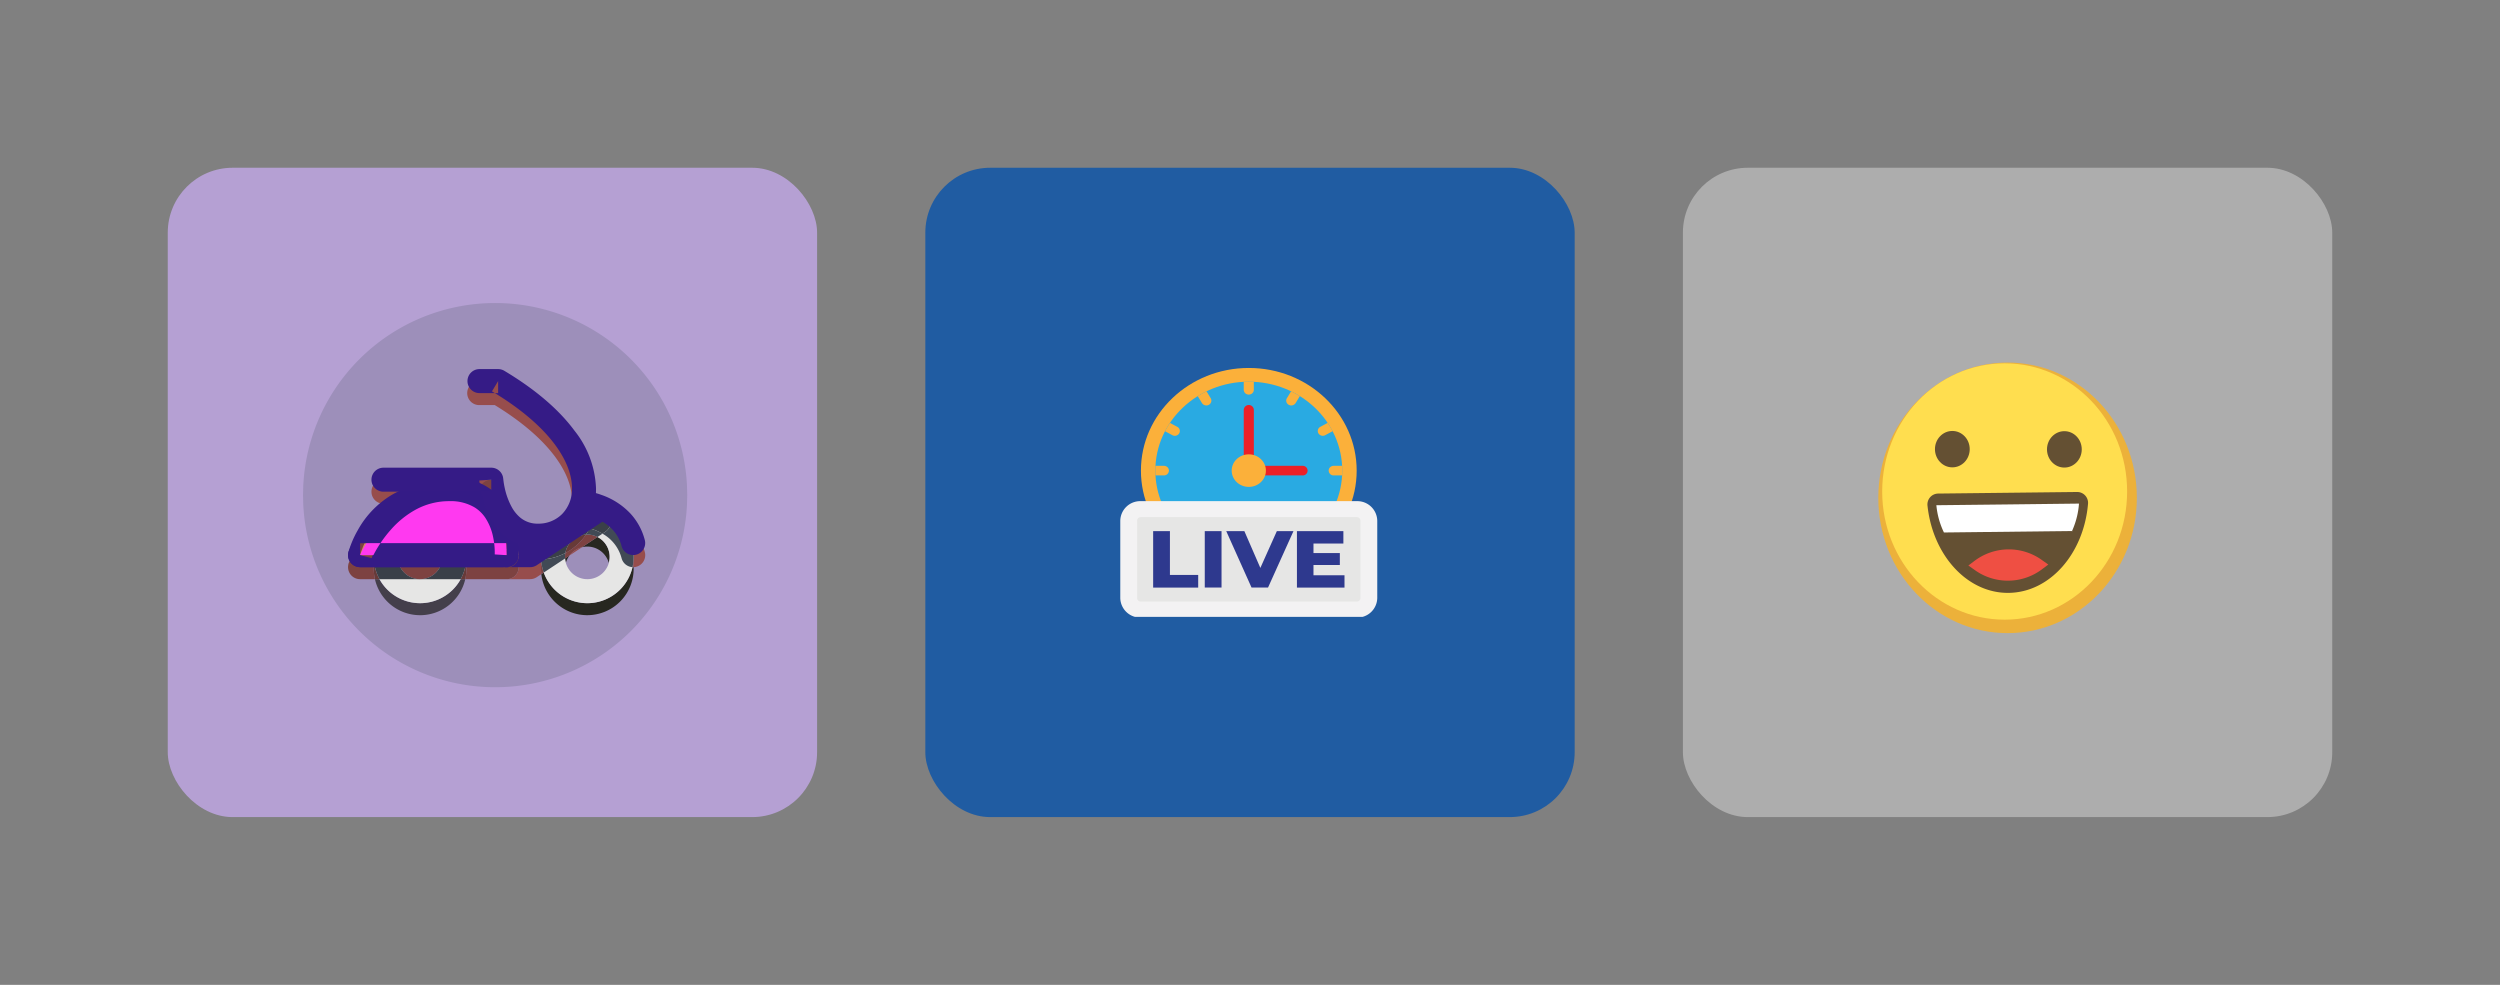 <svg height="182" width="462" xmlns="http://www.w3.org/2000/svg"><rect width="100%" height="100%" fill="#808080" stroke="none"/><defs><clipPath id="a"><path stroke="#707070" fill="#fff" transform="translate(-7947.545 4119)" d="M0 0h58v46H0z"/></clipPath><clipPath id="b"><path stroke="#707070" fill="#fff" transform="translate(-7889 4117)" d="M0 0h50v50H0z"/></clipPath><clipPath id="c"><ellipse stroke="#707070" fill="#fff" transform="translate(-8139 3851)" ry="36.5" rx="35.5" cy="36.5" cx="35.5"/></clipPath></defs><g transform="translate(8038 -4061)"><rect fill="#b5a0d3" transform="translate(-8007 4092)" rx="12" height="120" width="120"/><rect fill="#205ca2" transform="translate(-7867 4092)" rx="12" height="120" width="120"/><rect fill="#adadad" transform="translate(-7727 4092)" rx="12" height="120" width="120"/><g clip-path="url(#a)" transform="translate(111.545 10)"><g transform="translate(-7938.702 4119)"><ellipse fill="#fbb03a" ry="18.97" rx="19.935" cy="18.97" cx="19.935"/><ellipse fill="#29aae2" transform="translate(2.664 2.535)" ry="16.435" rx="17.271" cy="16.435" cx="17.271"/><path fill="#ec2027" d="M29.866 19.858h-9.931a.907.907 0 01-.933-.888V7.734a.934.934 0 011.866 0v10.352h9a.889.889 0 110 1.776z"/><ellipse fill="#fbb03a" transform="translate(16.773 15.961)" ry="3.009" rx="3.162" cy="3.009" cx="3.162"/><path fill="#fbb03a" d="M20.864 2.552v1.48a.89.89 0 01-.27.631.966.966 0 01-.663.256.907.907 0 01-.933-.888V2.552c.311-.02.622-.02.933-.02s.626.013.933.02zm0 31.351v1.48c-.311.02-.622.02-.933.02s-.622-.01-.933-.02v-1.48a.907.907 0 01.933-.888.985.985 0 01.663.256.89.89 0 01.27.634zm-15.5-23.751l1.358.73a.862.862 0 01.435.533.852.852 0 01-.083.671.948.948 0 01-1.265.335l-1.358-.73c.135-.266.28-.523.435-.789.152-.25.308-.505.478-.75zm28.7 15.368l1.358.73a15.451 15.451 0 01-.912 1.549l-1.358-.73a.856.856 0 01-.352-1.2.893.893 0 01.56-.414.931.931 0 01.704.065zm.446-15.37l-1.358.73a.862.862 0 00-.435.533.852.852 0 00.083.671.948.948 0 001.265.335l1.358-.73c-.135-.266-.28-.523-.435-.789-.156-.248-.311-.503-.477-.748zM5.806 25.52l-1.358.73c.135.266.28.523.435.789s.311.513.477.76l1.358-.73a.856.856 0 00.352-1.2.893.893 0 00-.56-.414.931.931 0 00-.704.065zm-3.121-7.438H4.24a.985.985 0 01.663.256.873.873 0 01.27.631.907.907 0 01-.933.888H2.685c-.021-.3-.021-.592-.021-.888s0-.591.021-.887zm32.945 0h1.555c.021.3.021.592.021.888s-.01.592-.021.888H35.63a.907.907 0 01-.933-.888.89.89 0 01.27-.631 1.014 1.014 0 01.663-.257zM12.119 4.311l.777 1.282a.856.856 0 01.093.671.906.906 0 01-.435.543.96.96 0 01-1.275-.326l-.778-1.282a19.435 19.435 0 011.618-.888zm16.472 27.148l.778 1.282a19.435 19.435 0 01-1.619.888l-.778-1.282a.865.865 0 01.342-1.213.962.962 0 011.275.326zm-.84-27.148l-.777 1.282a.856.856 0 00-.093.671.906.906 0 00.435.543.96.96 0 001.275-.326l.773-1.283a19.435 19.435 0 00-1.612-.887zM11.279 31.459l-.778 1.282a19.435 19.435 0 001.619.888l.777-1.282a.865.865 0 00-.342-1.213.962.962 0 00-1.275.326z"/></g><path fill="#f3f2f3" d="M-7898.79 4165.128h-39.954a3.686 3.686 0 01-3.773-3.591v-14.333a3.686 3.686 0 013.773-3.591h39.943a3.686 3.686 0 013.773 3.591v14.333a3.683 3.683 0 01-3.762 3.591z"/><path fill="#e6e6e5" d="M-7938.744 4162.169a.653.653 0 01-.663-.631v-14.335a.653.653 0 01.663-.631h39.944a.653.653 0 01.663.631v14.332a.653.653 0 01-.663.631z"/><path d="M-7933.343 4149.157h-3.1v10.427h8.324v-2.338h-5.224zm6.438 0h3.1v10.417h-3.1zm10.274 6.797l-2.955-6.8h-3.348l4.675 10.427h3.048l4.7-10.427h-3.072zm9.817 1.352v-1.9h4.872v-2.2h-4.872v-1.76h5.525v-2.289h-8.583v10.427h8.791v-2.278z" fill="#2e398e"/></g><g clip-path="url(#b)" transform="translate(197 11)"><g transform="translate(-7887.889 4117)"><ellipse fill="#ecb13a" ry="25" rx="23.889" cy="25" cx="23.889"/><ellipse fill="#ffde4f" transform="translate(.717 .146)" ry="23.684" rx="22.632" cy="23.684" cx="22.632"/><path fill="#645033" d="M36.779 23.919a2.012 2.012 0 011.974 2.222c-.8 9.172-7.032 16.335-14.669 16.423s-14.006-6.94-14.992-16.092a2.01 2.01 0 011.928-2.261z"/><ellipse fill="#645033" transform="translate(10.468 12.641)" ry="3.363" rx="3.213" cy="3.363" cx="3.213"/><ellipse fill="#645033" transform="translate(31.172 12.68)" ry="3.363" rx="3.213" cy="3.363" cx="3.213"/><path fill="#fff" d="M23.908 26.219l-13.178.146a14.722 14.722 0 001.257 4.737l.14.3 11.837-.136 11.837-.136.13-.3a14.844 14.844 0 001.155-4.766z"/><path fill="#ef4f43" d="M30.38 36.599a10.5 10.5 0 00-12.722.146l-1.015.76 1.034.731a10.5 10.5 0 0012.722-.146l1.015-.76z"/></g></g><g clip-path="url(#c)" transform="translate(157 265)" fill-rule="evenodd"><path fill="#9d8fba" d="M-8068 3887.5a35.5 35.5 0 11-35.5-35.5 35.5 35.5 0 0135.5 35.5"/><path fill="#443f4b" d="M-8117.367 3909.688a8.562 8.562 0 01-8.345-6.655h.843a8.561 8.561 0 0015.005 0h.843a8.562 8.562 0 01-8.346 6.656"/><path fill="#272720" d="M-8086.463 3909.688a8.559 8.559 0 01-8.5-7.579l.448-.3a8.561 8.561 0 0016.4-1h.205a8.558 8.558 0 01-8.552 8.876m3.969-9.667a4.129 4.129 0 00-4.951-2.893l2.851-1.888a4.127 4.127 0 012.1 4.781m-7.938 0a4.022 4.022 0 01-.142-.821l.813-.539a4.114 4.114 0 00-.671 1.36"/><path fill="#e6e6e5" d="M-8117.367 3890.352a8.558 8.558 0 108.558 8.559 8.558 8.558 0 00-8.558-8.559m0 4.437a4.121 4.121 0 11-4.12 4.121 4.126 4.126 0 014.12-4.121m30.904-4.437a8.559 8.559 0 108.563 8.559 8.559 8.559 0 00-8.559-8.559m0 4.438a4.121 4.121 0 11-4.12 4.121 4.126 4.126 0 014.12-4.121"/><path fill="#974d4c" d="M-8077.911 3900.811q-.015-.4-.065-.791a8.554 8.554 0 00-4.434-8.649 2.214 2.214 0 00-2.596-1.071c.041-.292.074-.611.1-.955a12.358 12.358 0 019.071 8.683 2.219 2.219 0 01-2.072 2.783"/><path fill="#7d4241" d="M-8077.985 3900.813h-.131q.088-.388.14-.789c.033.26.055.525.065.791h-.074"/><path fill="#414a55" d="M-8078.116 3900.809a2.221 2.221 0 01-2.014-1.65 7.329 7.329 0 00-3.537-4.535l.528-.349a2.218 2.218 0 00.728-2.9 8.554 8.554 0 014.434 8.649q-.051.4-.14.789"/><path fill="#974d4c" d="M-8097.7 3898.594h-1.518a14.715 14.715 0 00-3.539-8.582 10.972 10.972 0 00-1.029-.967 2.221 2.221 0 001.786-2.337c.026.337.683 8.28 6.451 8.28a6.661 6.661 0 001.576-.186 8.534 8.534 0 00-.738 1.814l-2.989 1.978m7.972-7.594q.093-.253.166-.518c1.271-4.6-1.764-12.137-14-19.62h-2.83a2.219 2.219 0 110-4.437h3.447a2.214 2.214 0 011.139.315c15.312 9.16 17.181 18.048 16.896 22.605a12.379 12.379 0 00-1.869-.383 2.208 2.208 0 00-2.421 1.838q-.267.089-.527.2"/><path fill="#414a55" d="M-8094.71 3896.616a8.534 8.534 0 01.738-1.814 5.972 5.972 0 004.244-3.802q.26-.108.527-.2a2.211 2.211 0 00.516 1.826l-6.025 3.99"/><path fill="#7d4241" d="M-8089.2 3890.8a2.208 2.208 0 012.422-1.838 12.378 12.378 0 011.869.383 10.14 10.14 0 01-.1.955 2.225 2.225 0 00-.324.126 8.534 8.534 0 00-3.867.374"/><path fill="#3a4048" d="M-8088.685 3892.626a2.211 2.211 0 01-.515-1.826 8.534 8.534 0 013.872-.374 2.224 2.224 0 00-.258.149l-3.1 2.051"/><path fill="#974d4c" d="M-8097.029 3903.031h-4.331a2.218 2.218 0 002.213-2.076 15.371 15.371 0 00-.055-2.2 9.832 9.832 0 003.653.666q.273 0 .542-.013c.012.205.031.407.057.608a8.708 8.708 0 00-.016 2.088l-.838.554a2.221 2.221 0 01-1.226.369m-33.569-2.7l.018-.072a17.934 17.934 0 019.163-11.175h.1a25.679 25.679 0 00-9.192 10.881 2.4 2.4 0 00-.118.372m40.868-1.673a4.126 4.126 0 012.315-1.533l-2.315 1.533"/><path fill="#7d4241" d="M-8094.966 3902.108a8.647 8.647 0 01.016-2.088 8.509 8.509 0 00.433 1.791l-.448.3m4.391-2.911a4.151 4.151 0 01.051-1 10.409 10.409 0 003.8-3.4 4.058 4.058 0 012.129.44l-2.851 1.888a4.126 4.126 0 00-2.315 1.532l-.813.539"/><path fill="#414a55" d="M-8094.517 3901.811a8.509 8.509 0 01-.489-2.4 10.732 10.732 0 004.484-1.21 4.149 4.149 0 00-.051 1l-3.944 2.611m9.923-6.572a4.091 4.091 0 00-2.129-.44 10.5 10.5 0 00.682-1.168 10.352 10.352 0 012.374.994l-.927.615"/><path fill="#7d4241" d="M-8082.411 3891.372a8.489 8.489 0 00-2.62-.9l.026-.172a2.219 2.219 0 012.595 1.072"/><path fill="#3a4048" d="M-8083.667 3894.624a10.351 10.351 0 00-2.374-.994 10.752 10.752 0 001.01-3.158 8.489 8.489 0 012.62.9 2.217 2.217 0 01-.728 2.9l-.528.349"/><path fill="#673a38" d="M-8085.031 3890.472q-.149-.025-.3-.045a2.224 2.224 0 01.324-.126l-.026.172"/><path fill="#34393e" d="M-8086.041 3893.63a8.523 8.523 0 00-1.206-.256 2.209 2.209 0 01-1.439-.748l3.1-2.051a2.223 2.223 0 01.258-.149c.1.013.2.029.3.045a10.619 10.619 0 01-1.01 3.158"/><path fill="#7d4241" d="M-8095.549 3899.426a9.832 9.832 0 01-3.651-.666l-.016-.166h1.516l2.986-1.978a8.6 8.6 0 00-.3 2.8q-.271.013-.542.013"/><path fill="#673a38" d="M-8090.523 3898.2a4.127 4.127 0 013.8-3.4 10.409 10.409 0 01-3.8 3.4"/><path fill="#3a4048" d="M-8095.007 3899.412a8.6 8.6 0 01.3-2.8l6.025-3.989a2.209 2.209 0 001.439.748 8.524 8.524 0 011.206.256 10.5 10.5 0 01-.682 1.168 4.127 4.127 0 00-3.8 3.4 10.732 10.732 0 01-4.484 1.21"/><path fill="#7d4241" d="M-8104.268 3898.594h-4.547a8.542 8.542 0 00-3.385-6.509 9.979 9.979 0 017.936 6.509m-9.853 0h-6.496a4.117 4.117 0 016.492 0"/><path fill="#673a38" d="M-8113.259 3898.594h-.862a4.117 4.117 0 00-6.492 0h-.862a4.12 4.12 0 018.216 0"/><path fill="#3a4048" d="M-8108.815 3898.594h-4.444a4.12 4.12 0 00-8.216 0h-3.216a19.409 19.409 0 015.816-5.794 12.42 12.42 0 014.677-.863 13.094 13.094 0 011.994.148 8.542 8.542 0 013.389 6.509"/><path fill="#7d4241" d="M-8103.682 3898.594h-.586a9.979 9.979 0 00-7.932-6.509 8.524 8.524 0 00-1.9-1.085 12.942 12.942 0 012.118-.172 7.748 7.748 0 015.97 2.2 9.988 9.988 0 012.327 5.565"/><path fill="#3a4048" d="M-8118.875 3892.8a13.266 13.266 0 014.775-1.8 8.524 8.524 0 011.9 1.085 13.093 13.093 0 00-1.994-.148 12.42 12.42 0 00-4.677.863"/><path fill="#974d4c" d="M-8106.006 3889.7q-.521-.326-1.088-.613h.953c.041.2.085.406.135.613"/><path fill="#7d4241" d="M-8099.218 3898.594h-.344a15.443 15.443 0 00-6.444-8.894q-.073-.306-.135-.613h1.928a2.257 2.257 0 00.427-.041 10.973 10.973 0 011.029.967 14.715 14.715 0 013.539 8.582"/><path fill="#3a4048" d="M-8124.691 3898.594h-.445a12.664 12.664 0 016.261-5.794 19.409 19.409 0 00-5.816 5.793"/><path fill="#7d4241" d="M-8101.36 3903.031h-7.661a8.589 8.589 0 00.141-3.011 8.721 8.721 0 00.065-1.427h5.133a9.988 9.988 0 00-2.327-5.565 7.748 7.748 0 00-5.97-2.2 12.942 12.942 0 00-2.121.172 8.558 8.558 0 00-11.757 9.02 8.709 8.709 0 00.141 3.011h-2.784a2.219 2.219 0 01-2.01-3.07 25.679 25.679 0 019.16-10.875h14.256q.567.286 1.088.613c.811 3.406 2.821 7.486 6.8 9.061a15.37 15.37 0 01.055 2.2 2.218 2.218 0 01-2.213 2.076m-16.007 0a4.128 4.128 0 01-3.969-3.011 4.13 4.13 0 01.723-1.427h6.492a4.109 4.109 0 01.725 1.422 4.127 4.127 0 01-3.968 3.011"/><path fill="#673a38" d="M-8109.021 3903.031h-.843a8.5 8.5 0 00.984-3.011 8.709 8.709 0 01-.141 3.011m-15.849 0h-.843a8.589 8.589 0 01-.141-3.011 8.5 8.5 0 00.984 3.011m11.47-3.011a4.109 4.109 0 00-.722-1.427h.862a4.077 4.077 0 01-.14 1.427m-7.938 0a4.12 4.12 0 01-.139-1.427h.862a4.13 4.13 0 00-.723 1.427"/><path fill="#3a4048" d="M-8109.864 3903.031h-15.006A8.56 8.56 0 01-8114.1 3891a13.266 13.266 0 00-4.778 1.8 12.664 12.664 0 00-6.261 5.793h3.661a4.12 4.12 0 108.216 0h4.444a8.721 8.721 0 01-.065 1.427 8.5 8.5 0 01-.984 3.011"/><path fill="#673a38" d="M-8099.2 3898.76c-3.983-1.575-5.993-5.656-6.8-9.061a15.443 15.443 0 016.444 8.895h.344l.016.166"/><path fill="#974d4c" d="M-8121.446 3889.085h-2.736a2.219 2.219 0 010-4.437h19.969a2.221 2.221 0 11-2.213 2.371c.01.141.022.286.037.435a13.95 13.95 0 00-5.589-1.063 17.409 17.409 0 00-9.072 2.509c-.134.06-.265.12-.4.183"/><path fill="#7d4241" d="M-8103.786 3889.044a10.822 10.822 0 00-2.6-1.591q-.021-.217-.037-.435a2.218 2.218 0 112.64 2.026m-17.567.041h-.1c.131-.063.262-.123.4-.183l-.3.183m15.209 0h-.953a15.532 15.532 0 00-7.106-1.585 16.673 16.673 0 00-6.853 1.4 17.409 17.409 0 019.071-2.512 13.95 13.95 0 015.589 1.063c.051.507.132 1.056.249 1.632"/><path fill="#673a38" d="M-8104.213 3889.085h-1.928q-.165-.809-.249-1.632a10.822 10.822 0 012.6 1.591 2.257 2.257 0 01-.427.041m-2.877 0h-14.256l.3-.183a16.673 16.673 0 016.85-1.402 15.532 15.532 0 017.1 1.585"/><path fill="#d5915b" d="M-8087.014 3888.95s7.273.769 9.029 7.425"/><path fill="#351b86" d="M-8087.247 3891.157l.077-.724-.087.722h.01l.077-.724-.087.722a10.5 10.5 0 013.257 1.076 8.141 8.141 0 012.3 1.754 7.015 7.015 0 011.572 2.958 2.219 2.219 0 004.291-1.132 11.464 11.464 0 00-2.663-4.909 13.35 13.35 0 00-5.374-3.451 13.594 13.594 0 00-2.9-.709 2.219 2.219 0 10-.467 4.413"/><path fill="#d5915b" d="M-8101.36 3898.594s-1.427-11.094-12.84-11.094-14.261 11.094-14.261 11.094h31.432l12.666-8.388"/><path fill="#351b86" d="M-8099.16 3898.311a17.023 17.023 0 00-2.474-6.464 14.076 14.076 0 00-4.605-4.517 15.242 15.242 0 00-7.961-2.049 16.481 16.481 0 00-8.12 2.012 17.335 17.335 0 00-6.571 6.7 18.138 18.138 0 00-1.722 4.05 2.219 2.219 0 002.149 2.771h31.435a2.233 2.233 0 001.226-.369l12.665-8.387a2.219 2.219 0 10-2.45-3.7l-12.112 8.017h-30.761v2.219l2.149.552-.085-.022.085.023-.085-.022.085.023a15.145 15.145 0 012.637-4.97 11.6 11.6 0 019.475-4.459 10.791 10.791 0 015.681 1.419 9.335 9.335 0 012.538 2.25 12.414 12.414 0 011.981 3.761 12.954 12.954 0 01.357 1.309c.032.155.053.273.065.345l.012.073h.014-.014.014-.014a2.219 2.219 0 104.4-.566"/><path fill="#ff39f0" d="M-8128.461 3898.594s5.071-12.2 16.482-12.2 10.619 12.2 10.619 12.2h-27.1"/><path fill="#341b86" d="M-8128.461 3898.594l2.049.852-.63-.263.628.266-.63-.263.628.266a22.641 22.641 0 013.693-5.618 17.04 17.04 0 014.508-3.634 12.892 12.892 0 016.236-1.586 8.635 8.635 0 014.71 1.168 6.561 6.561 0 011.944 1.885 10.1 10.1 0 011.463 3.627 14.113 14.113 0 01.29 3.1v.063l2.214.143v-2.225h-27.1v2.219l2.049.852-2.049-.852v2.219h27.1a2.215 2.215 0 002.213-2.076c0-.042.017-.271.017-.643a18.485 18.485 0 00-.286-3.184 14.038 14.038 0 00-3.136-6.894 10.875 10.875 0 00-3.85-2.778 13.913 13.913 0 00-5.583-1.066 17.362 17.362 0 00-8.458 2.181 23.142 23.142 0 00-7.639 7.112 25.052 25.052 0 00-2.43 4.277 2.218 2.218 0 002.049 3.071v-2.219"/><path fill="#351b86" d="M-8124.182 3886.865h19.969v-2.217l-2.213.152a18.941 18.941 0 001.543 5.934 11.915 11.915 0 003.222 4.355 9.446 9.446 0 006.113 2.118 10.6 10.6 0 007.566-3.077 11.047 11.047 0 003.125-7.9 18.144 18.144 0 00-3.984-10.651c-2.73-3.691-6.927-7.442-12.964-11.057a2.228 2.228 0 00-1.139-.315h-3.448a2.219 2.219 0 100 4.438h3.447v-2.223l-1.139 1.9c5.654 3.384 9.392 6.795 11.673 9.887s3.117 5.844 3.116 8.014a6.593 6.593 0 01-1.832 4.777 6.153 6.153 0 01-4.422 1.772 4.97 4.97 0 01-3.3-1.114 6.865 6.865 0 01-1.589-1.962 13.051 13.051 0 01-1.29-3.528q-.137-.621-.221-1.252c-.02-.149-.032-.264-.04-.336l-.011-.08v-.012l-.838.063.838-.056v-.006l-.838.063.838-.057a2.219 2.219 0 00-2.213-2.066h-19.969a2.219 2.219 0 000 4.437"/></g></g></svg>